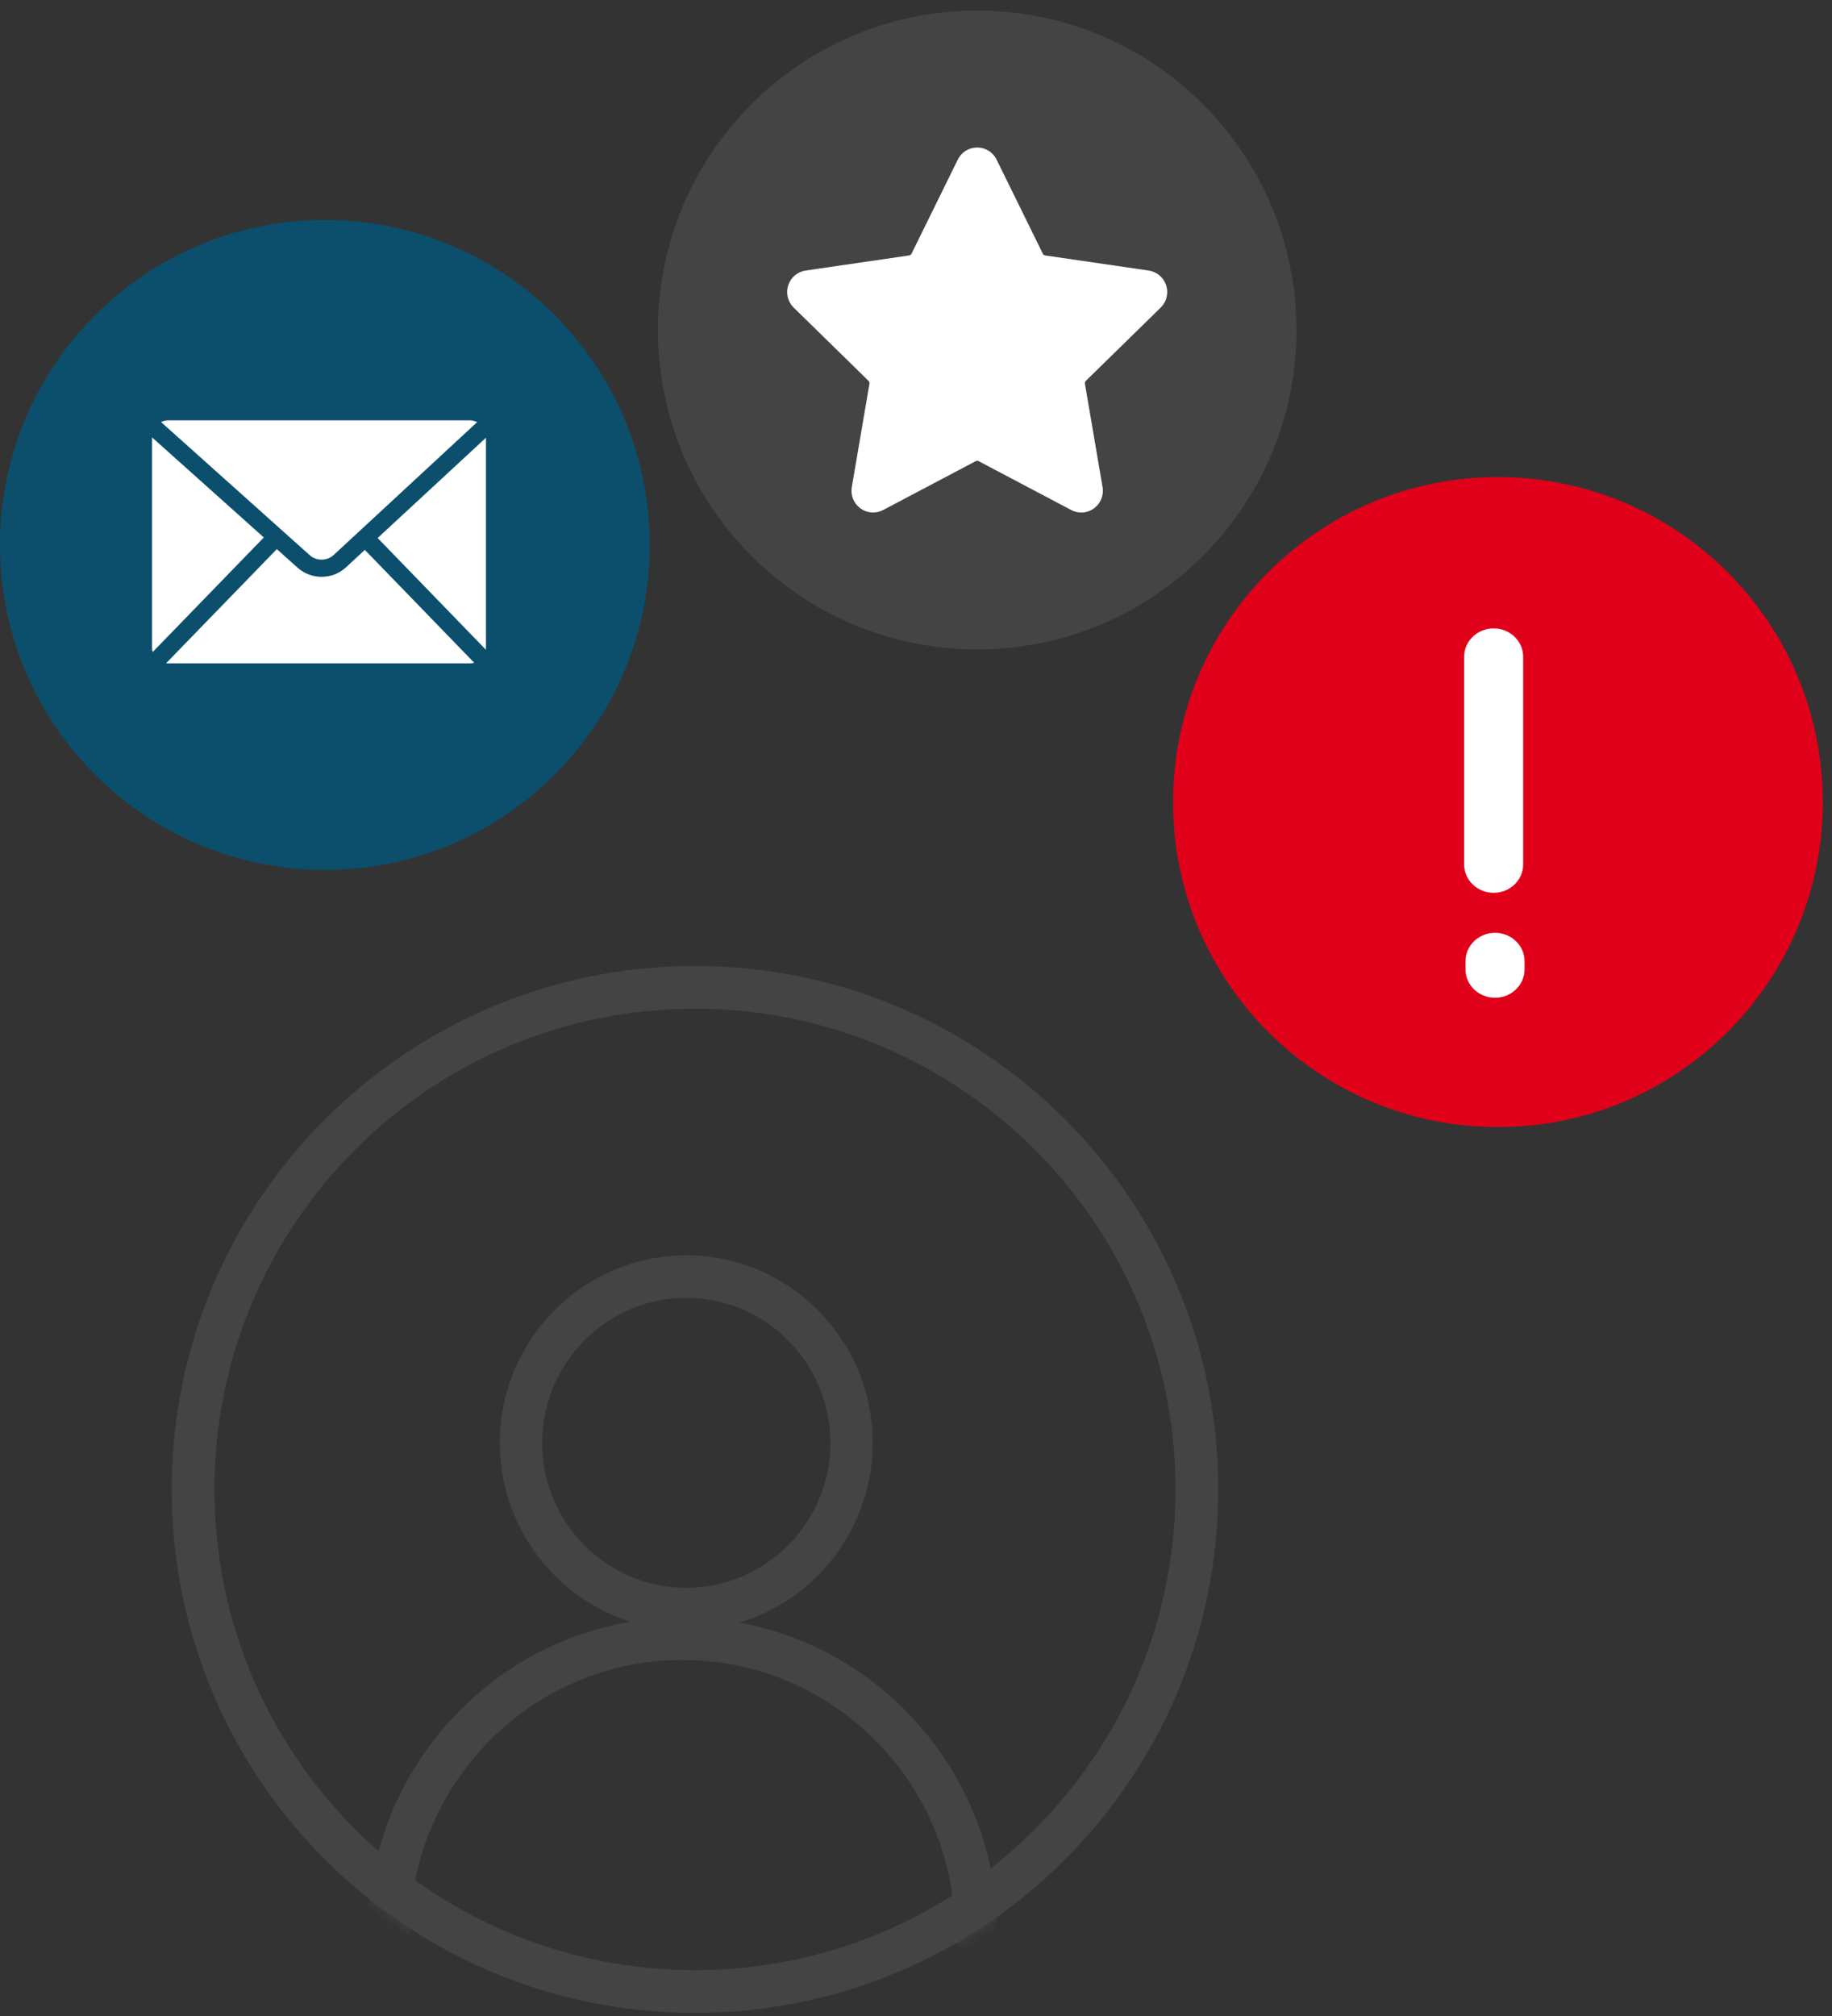<svg viewBox="0 0 150 165" xmlns="http://www.w3.org/2000/svg" xmlns:xlink="http://www.w3.org/1999/xlink">
  <rect x="0" y="0" width="150" height="165" fill="#333333" stroke="none"/>
  <defs>
    <path d="M45.903 88.746c23.661 0 42.843-19.181 42.843-42.843 0-23.661-19.181-42.843-42.843-42.843-23.661 0-42.843 19.181-42.843 42.843 0 23.661 19.181 42.843 42.843 42.843z" id="a"/>
  </defs>
  <g fill="none" fill-rule="evenodd">
    <g transform="translate(11 76)">
      <mask id="b" fill="#fff">
        <use xlink:href="#a"/>
      </mask>
      <path stroke="#444" stroke-width="3.5" d="M45.903 4.81c-11.347 0-21.621 4.599-29.057 12.036C9.41 24.282 4.81 34.556 4.81 45.903c0 11.347 4.599 21.621 12.036 29.057 7.436 7.436 17.71 12.036 29.057 12.036 11.347 0 21.621-4.599 29.057-12.036 7.436-7.436 12.036-17.71 12.036-29.057 0-11.347-4.599-21.621-12.036-29.057C67.524 9.41 57.25 4.81 45.903 4.81z"/>
      <path d="M45.191 26.743c8.415 0 15.262 6.885 15.262 15.347 0 6.941-4.605 12.82-10.904 14.711 12.004 2.211 21.129 12.807 21.129 25.508 0 .961-.775 1.74-1.731 1.74-.955 0-1.731-.78-1.731-1.74 0-12.38-10.016-22.452-22.327-22.452-12.311 0-22.326 10.072-22.326 22.452 0 .961-.775 1.74-1.731 1.74-.955 0-1.731-.78-1.731-1.74 0-12.836 9.32-23.522 21.512-25.576-6.187-1.959-10.686-7.782-10.686-14.643 0-8.462 6.847-15.347 15.263-15.347zm0 3.481c-6.507 0-11.802 5.323-11.802 11.866 0 6.545 5.294 11.868 11.802 11.868s11.8-5.323 11.8-11.868c0-6.544-5.293-11.866-11.8-11.866z" fill="#444" fill-rule="nonzero" mask="url(#b)"/>
    </g>
    <path d="M80.009 53.15c14.437 0 26.141-11.704 26.141-26.141 0-14.437-11.704-26.141-26.141-26.141-14.437 0-26.141 11.704-26.141 26.141 0 14.437 11.704 26.141 26.141 26.141z" fill="#444" fill-rule="nonzero"/>
    <path d="M88.532 41.947c-.282 0-.565-.069-.827-.207l-7.581-3.999c-.073-.038-.157-.037-.227-.001l-7.584 4.001c-.602.316-1.316.266-1.866-.135-.549-.401-.819-1.067-.704-1.739l1.448-8.473c.013-.08-.013-.161-.071-.217l-6.135-6.002c-.486-.476-.658-1.175-.448-1.822.21-.648.758-1.112 1.431-1.211l8.477-1.236c.08-.012.149-.063.185-.135l3.791-7.708c.3-.612.91-.991 1.589-.991.679 0 1.288.379 1.588.991l3.791 7.709c.036.072.106.122.185.135l8.478 1.236c.672.099 1.22.563 1.43 1.211.21.648.039 1.346-.448 1.822l-6.134 6.001c-.058.056-.084.138-.071.218l1.447 8.473c.115.672-.155 1.339-.705 1.739-.311.227-.673.342-1.039.342" fill="#FFF"/>
    <path d="M122.646 39.046c-14.691 0-26.6 11.909-26.6 26.6 0 14.691 11.909 26.6 26.6 26.6 14.691 0 26.6-11.909 26.6-26.6 0-14.691-11.909-26.6-26.6-26.6z" fill="#E1001A" fill-rule="nonzero"/>
    <path d="M122.296 73.072c-1.337 0-2.418-1.041-2.418-2.324V53.756c0-1.283 1.082-2.324 2.418-2.324 1.337 0 2.418 1.041 2.418 2.324v16.993c0 1.283-1.082 2.324-2.418 2.324zm.113 8.59c-1.337 0-2.418-1.041-2.418-2.324v-.668c0-1.283 1.082-2.324 2.418-2.324 1.337 0 2.418 1.041 2.418 2.324v.668c0 1.283-1.082 2.324-2.418 2.324z" fill="#FFF"/>
    <g>
      <path d="M26.6 18C11.909 18 0 29.909 0 44.6c0 14.691 11.909 26.6 26.6 26.6 14.691 0 26.6-11.909 26.6-26.6C53.2 29.909 41.291 18 26.6 18z" fill="#0B4F6C"/>
      <path d="M13.771 54.294c-.057 0-.113-.005-.17-.011l9.065-9.341 1.706 1.527c.552.494 1.255.741 1.958.741.72 0 1.439-.259 1.995-.773l1.547-1.432 8.956 9.24c-.114.032-.235.049-.359.049H13.771zm-1.27-.928c-.034-.113-.053-.231-.053-.355v-17.215l9.152 8.193-9.099 9.378zm25.968-18.961c.217 0 .421.052.602.142l-11.745 10.872c-.548.507-1.414.515-1.971.017L13.184 34.541c.177-.086.376-.136.587-.136h24.698zm1.31 18.768l-8.859-9.139 8.871-8.21v17.187c0 .055-.005.109-.012.162z" fill="#FFF"/>
    </g>
  </g>
</svg>